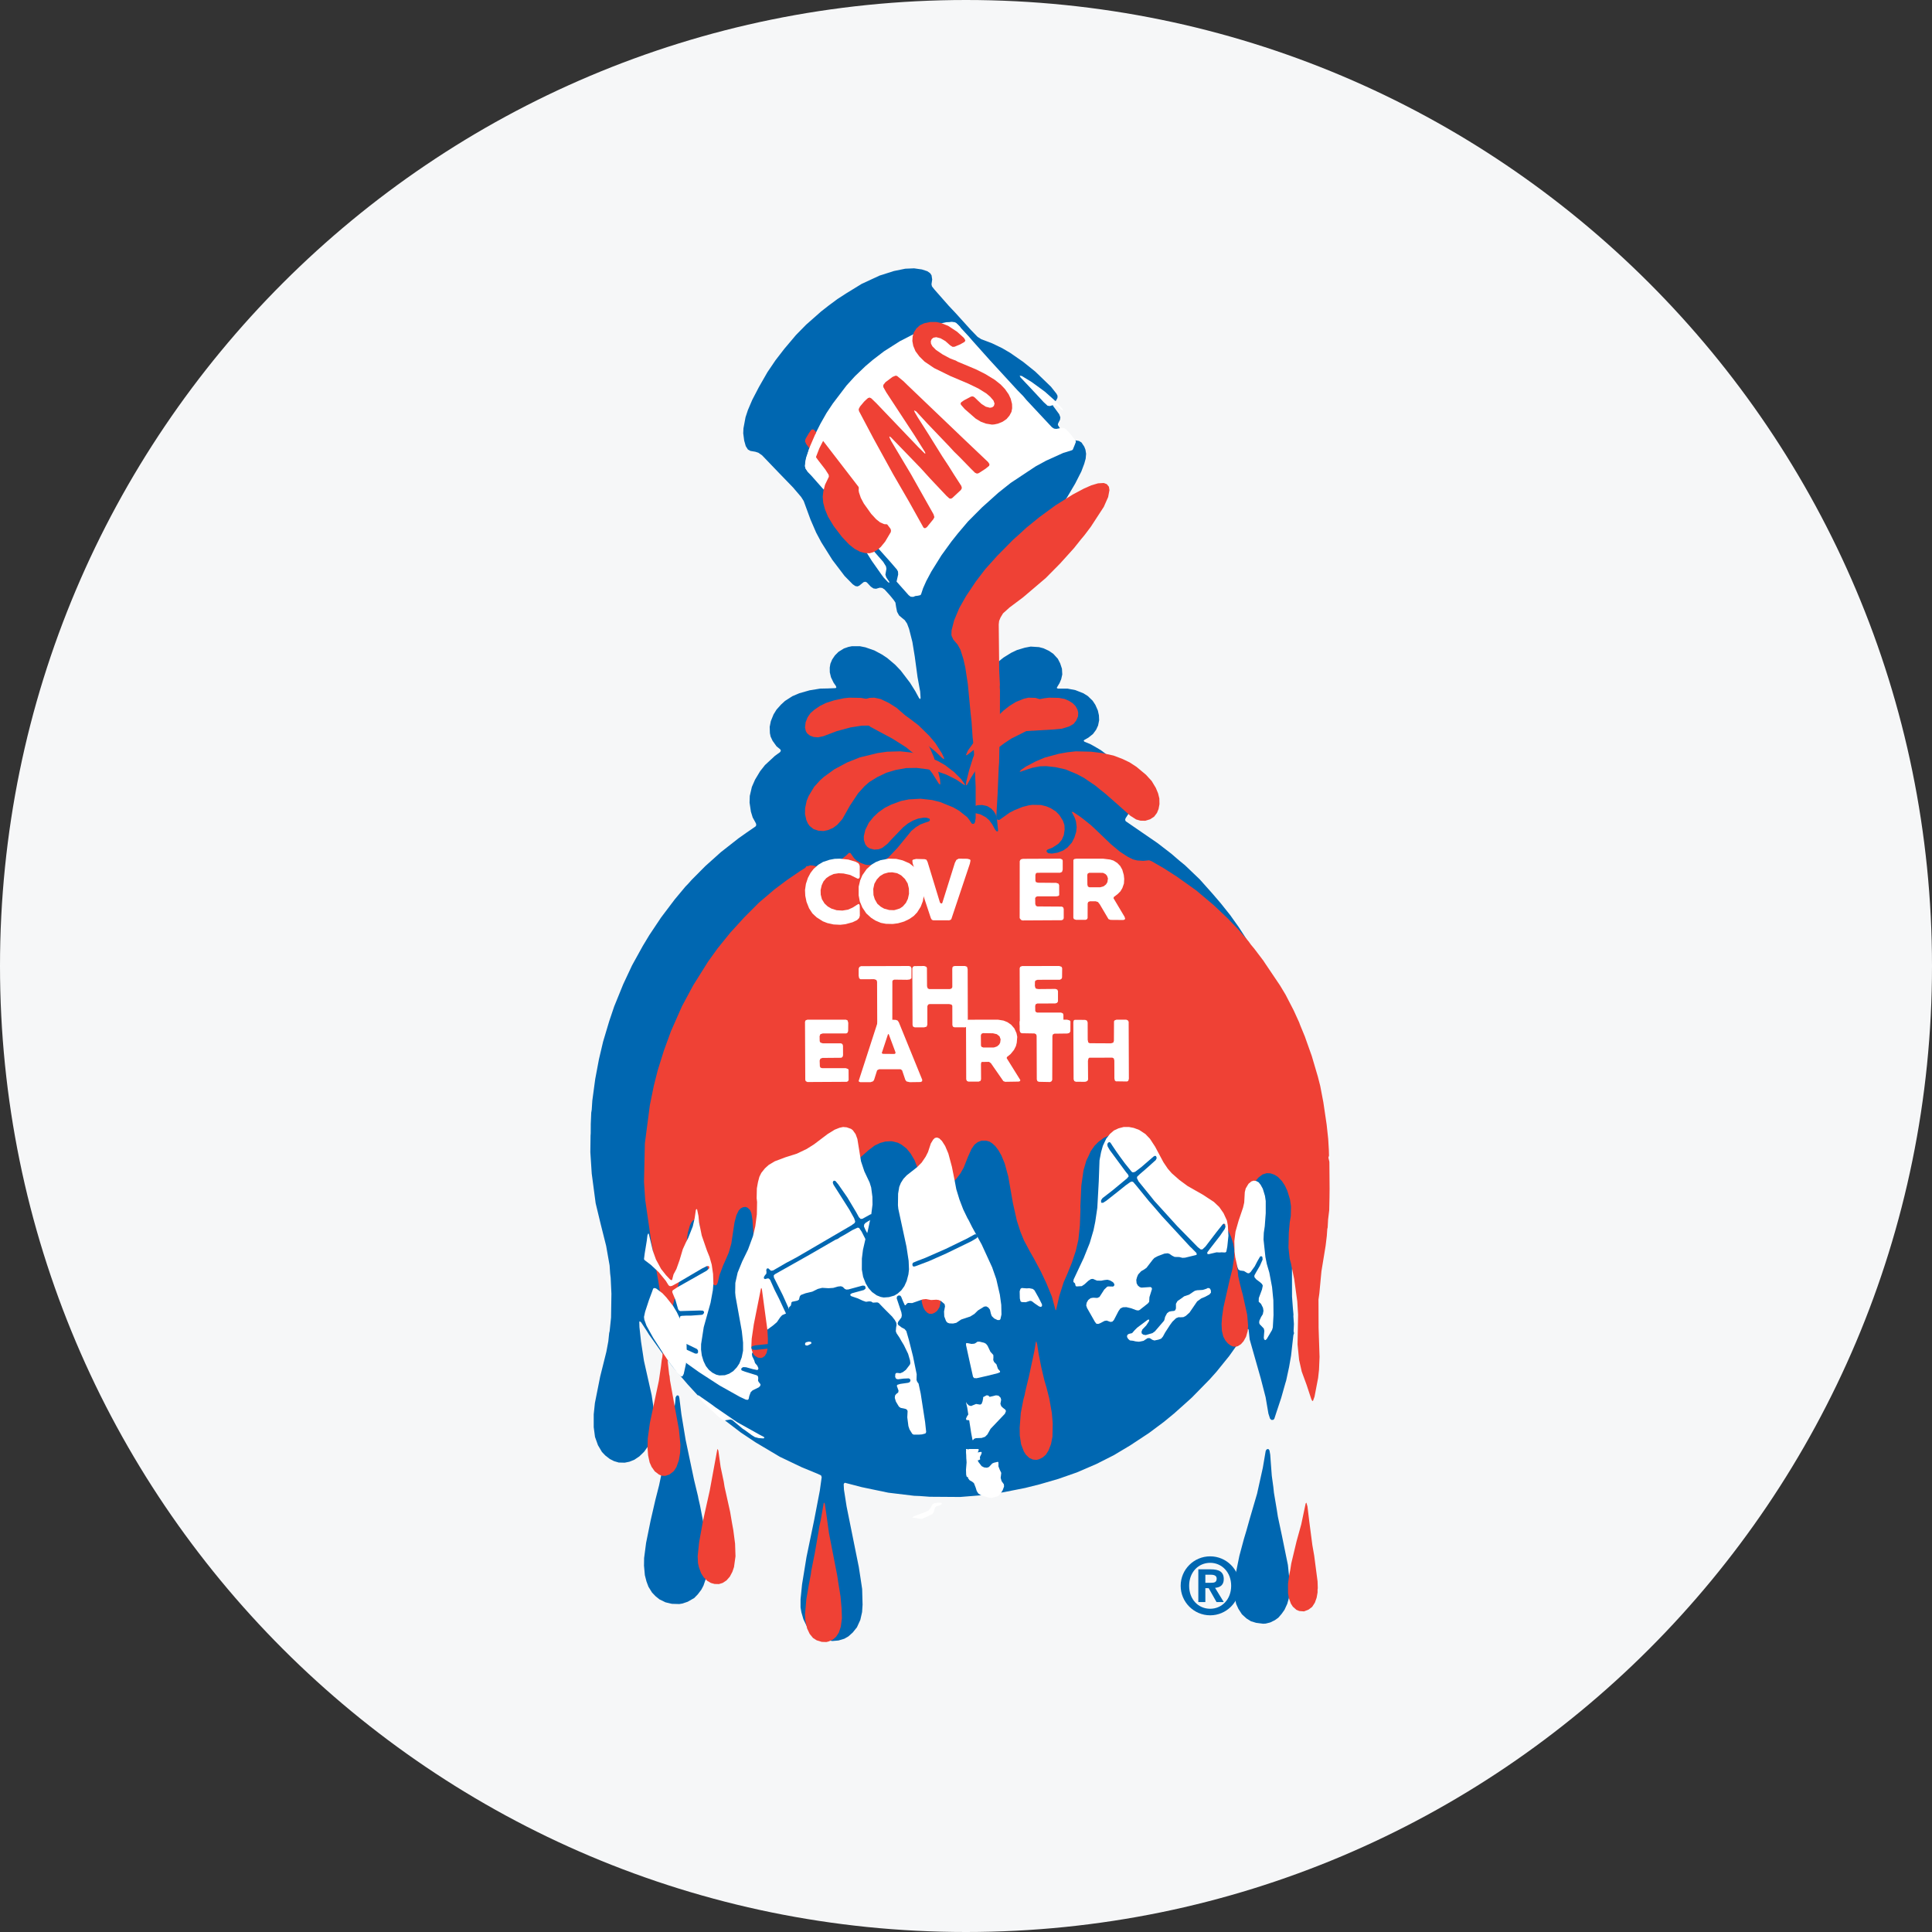 <svg width="36" height="36" viewBox="0 0 36 36" fill="none" xmlns="http://www.w3.org/2000/svg">
<rect x="0" y="0" width="36" height="36" fill="#333333" stroke="none"/>
<g clip-path="url(#clip0_1_98360)">
<path d="M36 18C36 8.059 27.941 0 18 0C8.059 0 0 8.059 0 18C0 27.941 8.059 36 18 36C27.941 36 36 27.941 36 18Z" fill="#F6F7F8"/>
<path d="M15.511 30.578L15.396 30.561L15.284 30.524L15.2 30.477L15.106 30.396L15.025 30.287L14.97 30.172L14.933 30.044L14.917 29.952V29.8L14.945 29.523L15.028 29.013L15.171 28.323L15.276 27.776L15.311 27.525L15.299 27.492L15.228 27.459L14.939 27.34L14.531 27.145L14.08 26.877L13.804 26.693L13.443 26.417L13.227 26.223L12.994 25.992L12.815 25.797L12.543 25.48L12.484 25.403L12.37 25.257L12.095 24.87L12.045 24.79L11.946 24.639L11.92 24.62L11.912 24.633L11.915 24.729L11.944 24.994L11.999 25.356L12.143 25.997L12.18 26.247L12.186 26.498L12.178 26.63L12.152 26.759L12.108 26.889L12.064 26.965L12.001 27.053L11.913 27.138L11.819 27.201L11.729 27.237L11.64 27.255L11.529 27.252L11.441 27.226L11.363 27.186L11.278 27.12L11.216 27.055L11.142 26.929L11.087 26.775L11.063 26.593V26.354L11.085 26.144L11.183 25.652L11.299 25.187L11.335 24.994L11.351 24.84L11.36 24.802L11.386 24.552L11.393 24.107L11.379 23.81L11.369 23.726L11.359 23.579L11.312 23.313L11.295 23.216L11.194 22.814L11.099 22.42L11.026 21.868L11 21.468L11.004 21.162L11.007 21.118L11.008 20.942L11.017 20.732L11.026 20.677L11.037 20.508L11.091 20.107L11.161 19.735L11.238 19.409L11.352 19.028L11.444 18.755L11.613 18.339L11.778 17.987L11.977 17.627L12.098 17.426L12.319 17.095L12.572 16.76L12.774 16.518L12.821 16.47L12.887 16.396L13.142 16.139L13.2 16.087L13.433 15.878L13.762 15.62L13.909 15.516L14.079 15.399L14.092 15.375L14.086 15.343L14.025 15.232L13.992 15.124L13.967 14.956L13.971 14.831L14.01 14.663L14.069 14.528L14.164 14.37L14.255 14.255L14.44 14.084L14.534 14.016L14.55 13.991L14.542 13.966L14.469 13.906L14.396 13.804L14.359 13.725L14.346 13.662L14.342 13.544L14.363 13.438L14.414 13.312L14.469 13.223L14.554 13.128L14.627 13.061L14.764 12.973L14.893 12.918L15.086 12.863L15.283 12.831L15.427 12.828L15.572 12.822L15.584 12.808L15.575 12.782L15.532 12.72L15.484 12.62L15.462 12.528L15.461 12.439L15.473 12.368L15.506 12.289L15.558 12.212L15.624 12.146L15.726 12.083L15.81 12.054L15.875 12.041H16.022L16.126 12.062L16.293 12.12L16.436 12.197L16.531 12.26L16.679 12.385L16.784 12.495L16.957 12.722L17.057 12.882L17.124 13.006L17.145 13.028L17.154 13.005L17.146 12.885L17.097 12.617L17.045 12.232L17.001 11.962L16.939 11.718L16.902 11.62L16.859 11.556L16.812 11.518L16.753 11.468L16.716 11.401L16.698 11.312L16.685 11.228L16.652 11.179L16.586 11.098L16.483 10.984L16.438 10.955L16.393 10.951L16.324 10.971L16.276 10.965L16.227 10.932L16.152 10.852L16.123 10.84L16.091 10.848L16.01 10.914L15.978 10.927L15.939 10.921L15.889 10.887L15.738 10.733L15.51 10.433L15.304 10.105L15.208 9.925L15.102 9.68L14.976 9.336L14.928 9.26L14.777 9.083L14.506 8.803L14.2 8.484L14.131 8.436L14.076 8.418L13.982 8.402L13.936 8.376L13.896 8.313L13.867 8.21L13.849 8.074L13.853 7.982L13.892 7.774L13.936 7.641L14.017 7.451L14.142 7.211L14.3 6.935L14.451 6.712L14.613 6.502L14.83 6.245L14.858 6.216L15.021 6.05L15.3 5.804L15.443 5.692L15.605 5.572L15.764 5.469L16.057 5.289L16.39 5.135L16.657 5.05L16.868 5.007L17.033 5L17.179 5.021L17.28 5.054L17.332 5.091L17.358 5.13L17.37 5.208L17.357 5.298L17.366 5.337L17.411 5.394L17.675 5.694L17.803 5.83L18.087 6.144L18.216 6.277L18.285 6.321L18.484 6.396L18.675 6.488L18.825 6.576L19.068 6.745L19.292 6.925L19.584 7.207L19.686 7.336L19.706 7.375L19.704 7.415L19.682 7.457L19.621 7.531L19.624 7.566L19.661 7.615L19.737 7.719L19.758 7.776L19.752 7.821L19.716 7.89L19.712 7.919L19.745 7.972L19.867 8.1L19.936 8.159L20.008 8.2L20.103 8.216L20.152 8.245L20.204 8.323L20.226 8.38L20.238 8.456L20.23 8.546L20.204 8.64L20.149 8.786L20.035 9.01L19.884 9.266L19.73 9.49L19.527 9.759L19.337 9.979L19.145 10.189L18.88 10.443L18.819 10.492L18.76 10.545L18.444 10.796L18.168 10.992L18.137 11.034L18.125 11.085L18.11 12.151L18.107 12.375L18.082 12.991L18.087 13.005H18.105L18.145 12.937L18.194 12.843L18.252 12.749L18.319 12.646L18.429 12.506L18.562 12.363L18.597 12.334L18.7 12.252L18.84 12.165L18.949 12.113L19.095 12.069L19.206 12.048L19.36 12.058L19.444 12.08L19.547 12.128L19.627 12.183L19.711 12.275L19.755 12.361L19.788 12.461L19.794 12.567L19.774 12.655L19.744 12.727L19.694 12.81V12.823L19.713 12.831H19.89L20.037 12.859L20.187 12.918L20.27 12.97L20.359 13.056L20.41 13.133L20.457 13.239L20.477 13.33L20.481 13.421L20.461 13.519L20.425 13.597L20.367 13.676L20.282 13.744L20.201 13.79L20.193 13.805L20.208 13.821L20.311 13.863L20.383 13.902L20.511 13.977L20.741 14.15L20.921 14.337L21.005 14.462L21.064 14.59L21.097 14.71L21.11 14.802L21.106 14.921L21.083 15.038L21.035 15.153L20.973 15.248L20.965 15.278L20.977 15.303L21.568 15.709L21.825 15.907L21.977 16.038L22.079 16.121L22.355 16.385L22.587 16.645L22.745 16.829L22.921 17.049L23.082 17.275L23.296 17.606L23.59 18.123L23.796 18.579L23.9 18.857L23.925 18.928L23.974 19.068L23.985 19.117L24.075 19.415L24.091 19.482L24.156 19.768L24.231 20.248L24.271 20.616L24.298 21.045L24.294 21.508L24.262 22.137L24.223 22.492L24.2 22.645L24.162 22.868L24.142 23.009L24.094 23.305L24.075 23.552L24.076 23.628L24.074 23.67L24.075 24.16L24.092 24.387L24.102 24.494L24.1 24.526L24.11 24.671L24.104 24.802L24.112 24.843L24.1 24.88L24.057 25.261L24.02 25.474L23.966 25.724L23.949 25.78L23.873 26.049L23.786 26.311L23.745 26.437L23.724 26.458H23.689L23.665 26.433L23.635 26.34L23.583 26.036L23.491 25.68L23.286 24.958L23.267 24.779L23.258 24.764H23.248L23.224 24.792L23.138 24.939L22.904 25.268L22.667 25.561L22.543 25.7L22.211 26.039L22.113 26.128L21.878 26.338L21.687 26.495L21.411 26.701L21.061 26.932L20.753 27.116L20.433 27.278L20.067 27.436L19.721 27.557L19.377 27.657L19.102 27.726L18.692 27.807L18.25 27.865L17.89 27.894L17.324 27.89L17.136 27.876L17.033 27.872L16.552 27.814L16.058 27.711L15.743 27.629L15.727 27.642L15.721 27.659L15.726 27.757L15.738 27.833L15.775 28.07L16.003 29.201L16.036 29.415L16.065 29.609L16.073 29.901L16.064 30.038L16.031 30.184L15.968 30.322L15.891 30.418L15.81 30.491L15.734 30.535L15.625 30.568L15.511 30.578Z" fill="#0067B1"/>
<path d="M15.397 30.597L15.312 30.594L15.218 30.565L15.149 30.521L15.087 30.445L15.039 30.343L15.007 30.2L15 30.086L15.025 29.799L15.069 29.542L15.11 29.328L15.116 29.273L15.181 28.948L15.254 28.527L15.264 28.457L15.292 28.331L15.348 28.012L15.358 28L15.369 28.02L15.399 28.223L15.447 28.57L15.601 29.36L15.62 29.488L15.662 29.748L15.682 29.972L15.688 30.152L15.667 30.312L15.63 30.423L15.579 30.499L15.521 30.55L15.438 30.587L15.397 30.597Z" fill="#EF4135"/>
<path d="M23.537 30.256L23.406 30.239L23.31 30.21L23.227 30.158L23.142 30.081L23.076 29.979L23.035 29.889L23.01 29.783L23 29.631L23.004 29.587L23 29.554L23.022 29.344L23.094 28.99L23.179 28.674L23.225 28.521L23.289 28.293L23.424 27.832L23.531 27.349L23.584 27.038L23.598 27.011L23.62 27L23.641 27.005L23.655 27.028L23.669 27.105L23.68 27.26L23.698 27.499L23.727 27.71L23.738 27.815L23.792 28.136L23.811 28.259L23.888 28.621L23.998 29.16L24.025 29.419L24.029 29.616L24.017 29.776L23.986 29.885L23.935 29.996L23.88 30.074L23.818 30.145L23.753 30.191L23.669 30.232L23.585 30.253L23.537 30.256Z" fill="#0067B1"/>
<path d="M12.658 29.889L12.519 29.885L12.401 29.857L12.288 29.802L12.215 29.743L12.149 29.674L12.083 29.567L12.046 29.468L12.016 29.351L12 29.175L12.002 29.032L12.039 28.749L12.124 28.33L12.212 27.948L12.281 27.677L12.326 27.462L12.358 27.325L12.392 27.153L12.505 26.619L12.581 26.138L12.589 26.038L12.609 26.005L12.627 26L12.648 26.009L12.659 26.048L12.697 26.354L12.775 26.825L12.933 27.576L13.006 27.879L13.013 27.918L13.045 28.059L13.098 28.333L13.133 28.503L13.18 28.844L13.191 29.069L13.184 29.256L13.156 29.407L13.108 29.546L13.068 29.622L13.001 29.71L12.958 29.754L12.937 29.776L12.815 29.846L12.718 29.879L12.658 29.889Z" fill="#0067B1"/>
<path d="M24.298 30.026L24.21 30.019L24.157 29.997L24.091 29.939L24.054 29.882L24.017 29.78L24.001 29.69L24 29.511L24.022 29.352L24.041 29.26L24.061 29.132L24.16 28.718L24.247 28.404L24.329 28.015L24.343 28L24.363 28.072L24.396 28.347L24.454 28.792L24.488 28.986L24.551 29.467L24.555 29.592L24.551 29.621V29.673L24.534 29.77L24.501 29.863L24.45 29.942L24.381 29.994L24.298 30.026Z" fill="#EF4135"/>
<path d="M13.396 29.517L13.315 29.515L13.246 29.496L13.178 29.456L13.112 29.391L13.064 29.314L13.023 29.202L13.006 29.127L13 28.997L13.027 28.738L13.101 28.33L13.225 27.774L13.365 27.012L13.373 27L13.386 27.033L13.428 27.335L13.486 27.609L13.501 27.705L13.605 28.172L13.641 28.385L13.664 28.51L13.697 28.763L13.705 28.999L13.677 29.2L13.647 29.288L13.599 29.379L13.537 29.449L13.465 29.496L13.396 29.517Z" fill="#EF4135"/>
<path d="M18.477 27.912L18.409 27.902L18.272 27.858L18.229 27.828L18.2 27.783L18.18 27.718L18.148 27.637L18.115 27.609L18.067 27.582L18.038 27.544L18.024 27.375L18.017 27.213L18 27.05L18.009 27.025L18.065 27.007L18.131 27H18.223L18.24 27.01L18.213 27.083L18.217 27.205L18.229 27.238L18.291 27.319L18.337 27.343L18.389 27.349L18.427 27.336L18.489 27.27L18.52 27.256L18.591 27.239L18.603 27.245L18.605 27.287L18.604 27.323L18.63 27.389L18.657 27.445L18.651 27.498L18.646 27.537L18.663 27.598L18.706 27.658L18.709 27.699L18.684 27.767L18.643 27.832L18.615 27.865L18.581 27.884L18.51 27.903L18.477 27.912Z" fill="white"/>
<path d="M17.183 28.302L17.13 28.299L17.073 28.287L17.014 28.281L17 28.27L17.039 28.249L17.234 28.178L17.302 28.145L17.338 28.102L17.376 28.032L17.41 28.01L17.484 28L17.542 28.003L17.549 28.014L17.544 28.031L17.521 28.045L17.441 28.072L17.421 28.097L17.397 28.178L17.369 28.215L17.183 28.302Z" fill="white"/>
<path d="M18.052 27.522L18.014 27.52L18.003 27.478L18 27.386L18.011 27.25L18.006 27.175L18.01 27.131L18.027 27.05L18.039 27.01L18.059 27H18.154L18.178 27.013L18.191 27.059L18.217 27.272L18.221 27.449L18.207 27.477L18.184 27.49L18.052 27.522Z" fill="white"/>
<path d="M19.315 27.203L19.248 27.197L19.181 27.168L19.115 27.105L19.078 27.046L19.027 26.913L19.002 26.748L19 26.602L19.021 26.328L19.071 26.071L19.094 25.99L19.1 25.952L19.12 25.865L19.17 25.658L19.188 25.577L19.274 25.174L19.302 25.002L19.312 25L19.326 25.049L19.354 25.229L19.402 25.473L19.46 25.719L19.5 25.855L19.551 26.056L19.6 26.33L19.616 26.523L19.611 26.772L19.584 26.909L19.537 27.029L19.489 27.105L19.43 27.157L19.363 27.19L19.315 27.203Z" fill="#EF4135"/>
<path d="M12.397 27.501L12.332 27.498L12.278 27.476L12.201 27.417L12.142 27.334L12.105 27.25L12.077 27.122L12.066 26.982L12.07 26.802L12.109 26.518L12.216 26.014L12.276 25.733L12.286 25.667L12.316 25.464L12.33 25.345L12.342 25.284L12.364 25.026V24.589L12.335 24.298L12.266 23.871L12.174 23.35L12.13 23.103L12.022 22.353L12 22.022L12.016 21.307L12.109 20.593L12.183 20.231L12.256 19.942L12.37 19.578L12.502 19.215L12.708 18.749L12.918 18.358L13.194 17.918L13.374 17.668L13.609 17.378L13.867 17.095L14.142 16.819L14.436 16.569L14.667 16.396L14.909 16.231L15.005 16.171L15.027 16.141L15.058 16.138L15.096 16.124L15.145 16.128L15.25 16.151L15.368 16.147L15.463 16.127L15.569 16.082L15.674 16.016L15.774 15.935L15.819 15.892L15.847 15.895L15.869 15.927L15.914 15.991L15.961 16.035L16.037 16.079L16.126 16.112L16.166 16.118L16.298 16.114L16.39 16.086L16.468 16.042L16.56 15.972L16.726 15.796L16.981 15.484L17.064 15.415L17.148 15.363L17.235 15.33L17.31 15.306L17.328 15.283L17.321 15.256L17.268 15.238L17.217 15.235L17.109 15.253L17.012 15.29L16.917 15.345L16.826 15.418L16.604 15.649L16.538 15.722L16.44 15.799L16.374 15.825L16.291 15.831L16.207 15.81L16.161 15.781L16.124 15.734L16.097 15.652L16.096 15.581L16.124 15.463L16.19 15.329L16.279 15.22L16.37 15.135L16.484 15.054L16.608 14.992L16.79 14.925L16.932 14.896L17.151 14.883L17.367 14.907L17.515 14.944L17.76 15.043L17.87 15.106L18.023 15.227L18.064 15.281L18.105 15.343L18.125 15.353L18.152 15.347L18.167 15.321L18.18 15.246V14.666L18.159 14.184L18.137 13.853L18.123 13.734L18.103 13.441L18.086 13.289L18.034 12.746L17.987 12.438L17.95 12.276L17.895 12.104L17.844 12.012L17.764 11.918L17.734 11.854L17.728 11.831L17.731 11.745L17.779 11.559L17.874 11.332L17.999 11.111L18.179 10.841L18.359 10.605L18.58 10.359L18.874 10.061L18.985 9.962L19.125 9.833L19.369 9.635L19.665 9.418L19.987 9.216L20.195 9.105L20.335 9.043L20.461 9.006L20.567 9L20.623 9.021L20.663 9.07L20.673 9.132L20.649 9.261L20.568 9.444L20.325 9.817L20.208 9.972L20.146 10.046L20.012 10.214L19.753 10.501L19.487 10.77L19.064 11.13L18.812 11.319L18.69 11.429L18.643 11.507L18.617 11.571L18.61 11.636L18.619 12.499L18.632 12.759L18.629 12.798L18.633 12.864L18.632 13.451L18.617 14.209L18.61 14.294L18.589 14.794L18.564 15.227L18.576 15.264L18.592 15.277H18.624L18.814 15.142L18.906 15.095L19.052 15.036L19.171 15.006L19.236 14.997L19.397 15L19.497 15.025L19.576 15.058L19.674 15.12L19.74 15.187L19.806 15.292L19.834 15.374L19.838 15.46L19.822 15.564L19.785 15.649L19.722 15.722L19.609 15.796L19.521 15.83L19.498 15.854L19.51 15.88L19.537 15.899L19.604 15.905L19.71 15.887L19.812 15.847L19.891 15.792L19.972 15.701L20.02 15.607L20.053 15.5L20.062 15.413L20.049 15.306L20.027 15.24L19.983 15.153L19.968 15.128L19.998 15.131L20.119 15.212L20.182 15.259L20.321 15.37L20.392 15.435L20.597 15.631L20.7 15.73L20.867 15.869L21.007 15.961L21.11 16.013L21.188 16.033L21.302 16.041L21.412 16.03L21.458 16.047L21.682 16.176L21.928 16.334L22.289 16.591L22.612 16.863L22.674 16.921L22.884 17.12L22.921 17.16L23.061 17.304L23.27 17.547L23.308 17.601L23.369 17.674L23.542 17.902L23.576 17.954L23.851 18.362L23.954 18.533L24.105 18.825L24.209 19.053L24.224 19.095L24.314 19.314L24.443 19.677L24.557 20.064L24.601 20.237L24.659 20.541L24.72 20.954L24.749 21.222L24.752 21.272L24.761 21.425L24.764 21.534L24.753 21.57L24.771 21.65L24.775 22.149L24.773 22.324L24.768 22.551L24.747 22.725L24.739 22.872L24.732 22.901L24.723 23.03L24.701 23.213L24.623 23.689L24.584 24.102L24.568 24.215L24.57 24.743L24.588 25.283L24.578 25.523L24.561 25.677L24.494 26.026L24.465 26.105L24.451 26.103L24.433 26.067L24.347 25.806L24.256 25.558L24.207 25.341L24.178 25.051L24.188 24.497L24.173 24.25L24.116 23.836L24.055 23.542L24.032 23.457L24.009 23.251L24.015 22.968L24.032 22.779L24.052 22.659L24.056 22.479L24.038 22.353L23.987 22.188L23.943 22.093L23.888 22.009L23.811 21.929L23.747 21.889L23.673 21.863L23.6 21.861L23.524 21.885L23.451 21.941L23.385 22.017L23.341 22.097L23.279 22.274L23.249 22.421L23.211 22.7L23.156 22.889L23.113 23.017L23.058 23.297L23.046 23.462L23.049 23.592L23.063 23.684L23.073 23.784L23.108 23.936L23.136 24.048L23.156 24.119L23.24 24.501L23.257 24.707L23.25 24.798L23.219 24.907L23.172 24.992L23.124 25.046L23.067 25.083L23.034 25.093L22.977 25.09L22.932 25.072L22.882 25.035L22.834 24.979L22.794 24.905L22.768 24.798L22.762 24.67L22.771 24.542L22.797 24.361L22.911 23.856L22.965 23.643L22.993 23.453L23 23.293L22.98 23.176L22.939 23.046L22.877 22.913L22.77 22.746L22.631 22.573L22.483 22.441L22.292 22.301L22.036 22.145L21.887 22.017L21.804 21.925L21.727 21.812L21.612 21.628L21.458 21.407L21.325 21.275L21.209 21.198L21.118 21.161L21.01 21.132L20.927 21.122L20.802 21.128L20.658 21.161L20.569 21.202L20.47 21.275L20.396 21.349L20.322 21.454L20.284 21.54L20.242 21.626L20.19 21.806L20.149 22.093L20.131 22.48L20.133 22.53L20.122 22.835L20.094 23.102L20.046 23.308L19.972 23.53L19.891 23.73L19.819 23.895L19.738 24.151L19.694 24.343L19.678 24.413L19.668 24.411L19.601 24.162L19.498 23.912L19.395 23.693L19.266 23.452L19.19 23.319L19.08 23.113L19.014 22.951L18.948 22.747L18.874 22.418L18.788 21.925L18.722 21.682L18.66 21.531L18.604 21.433L18.546 21.356L18.529 21.341L18.488 21.304L18.436 21.271L18.372 21.254H18.291L18.218 21.282L18.157 21.33L18.102 21.41L18.036 21.557L17.957 21.757L17.895 21.866L17.811 21.976L17.565 22.212L17.491 22.314L17.444 22.409L17.408 22.534L17.393 22.626L17.383 22.923L17.405 23.265L17.522 23.942L17.532 24.181L17.526 24.273L17.505 24.36L17.462 24.426L17.415 24.462L17.364 24.482L17.313 24.48L17.275 24.458L17.234 24.415L17.205 24.361L17.183 24.291L17.169 24.207L17.179 24.004L17.216 23.812L17.302 23.423L17.342 23.195L17.353 23.015L17.332 22.829L17.288 22.646L17.216 22.434L17.172 22.271L17.14 22.052L17.12 21.88L17.093 21.752L17.042 21.619L16.968 21.494L16.891 21.4L16.8 21.33L16.731 21.293L16.644 21.271L16.607 21.265L16.497 21.271L16.401 21.297L16.299 21.345L16.183 21.433L16.001 21.594L15.863 21.686L15.749 21.741L15.568 21.799L15.272 21.867L15.141 21.919L15.042 21.987L14.922 22.11L14.841 22.227L14.786 22.329L14.745 22.452L14.713 22.6L14.706 22.817L14.71 22.982L14.708 23.275L14.678 23.525L14.645 23.643L14.444 24.101L14.376 24.327L14.365 24.337L14.353 24.276L14.332 24.154L14.24 23.877L14.183 23.743L14.117 23.55L14.072 23.348L14.048 23.155L14.022 22.736L14.001 22.607L13.976 22.547L13.929 22.503L13.89 22.489L13.842 22.496L13.8 22.518L13.764 22.557L13.723 22.641L13.686 22.78L13.627 23.173L13.579 23.341L13.509 23.503L13.477 23.573L13.407 23.759L13.378 23.883L13.365 23.922L13.347 23.947L13.313 23.95L13.286 23.926L13.264 23.863L13.223 23.712L13.106 23.412L13.077 23.302L13.044 23.052L13.04 22.825L13.023 22.774L12.998 22.742L12.958 22.726L12.915 22.738L12.881 22.781L12.855 22.835L12.815 22.975L12.79 23.188L12.777 23.324L12.761 23.449L12.641 23.936L12.539 24.318L12.473 24.655L12.438 24.909L12.43 25.137L12.441 25.365L12.469 25.611L12.476 25.639L12.484 25.719L12.576 26.23L12.651 26.637L12.679 26.921L12.673 27.074L12.65 27.209L12.604 27.338L12.557 27.41L12.536 27.428L12.473 27.476L12.397 27.501Z" fill="#EF4135"/>
<path d="M18.035 27.014L18 27.012V27.002L18.032 27L18.041 27.006L18.035 27.014Z" fill="white"/>
<path d="M17.125 26.732H17.023L16.999 26.718L16.948 26.636L16.927 26.574L16.906 26.41L16.912 26.294L16.899 26.267L16.875 26.253L16.781 26.233L16.749 26.209L16.694 26.117L16.673 26.048L16.678 26.004L16.698 25.977L16.737 25.946L16.743 25.912L16.711 25.824L16.72 25.804L16.776 25.787L16.924 25.766L16.954 25.752L16.966 25.722L16.957 25.697L16.934 25.684L16.838 25.688L16.732 25.701L16.698 25.692L16.68 25.658L16.683 25.605L16.694 25.587L16.714 25.582L16.776 25.588L16.825 25.567L16.88 25.525L16.954 25.428L16.963 25.401L16.957 25.348L16.921 25.226L16.843 25.065L16.797 24.989L16.76 24.924L16.705 24.842L16.692 24.805L16.698 24.732L16.706 24.691L16.701 24.647L16.674 24.598L16.623 24.532L16.505 24.414L16.451 24.359L16.373 24.278L16.346 24.268L16.266 24.273L16.232 24.252L16.195 24.249L16.136 24.257L16.075 24.236L15.985 24.194L15.862 24.152L15.845 24.137V24.116L15.875 24.098L16.095 24.038L16.127 24.014V23.979L16.11 23.958L16.072 23.955L15.808 24.027L15.769 24.029L15.74 24.016L15.704 23.98L15.669 23.967L15.613 23.973L15.527 23.998L15.438 24.004L15.32 23.997L15.24 24.017L15.136 24.068L15.01 24.098L14.922 24.131L14.903 24.156L14.887 24.218L14.857 24.236L14.762 24.256L14.749 24.266L14.737 24.326L14.701 24.362L14.699 24.404L14.7 24.433L14.678 24.461L14.575 24.506L14.54 24.543L14.476 24.637L14.407 24.696L14.245 24.815L14.186 24.88L14.142 24.956L14.094 25.064L14.071 25.126L14.02 25.205L14.011 25.228L14.017 25.272L14.053 25.346L14.069 25.398L14.112 25.449L14.132 25.496L14.126 25.52L14.108 25.528L14.029 25.512L13.903 25.477L13.85 25.474L13.823 25.488L13.81 25.51L13.819 25.535L13.885 25.56L14.102 25.627L14.123 25.645L14.129 25.677L14.125 25.724L14.135 25.748L14.171 25.794L14.167 25.822L14.139 25.851L14.024 25.907L13.988 25.942L13.962 26.012L13.95 26.069L13.93 26.085L13.895 26.079L13.784 26.027L13.411 25.818L13.024 25.567L12.808 25.413L12.637 25.271L12.62 25.236L12.624 25.186L12.65 25.116L12.669 25.103L12.705 25.109L12.954 25.222H12.992L13.008 25.199L13.005 25.159L12.984 25.135L12.707 25.001L12.678 24.97L12.673 24.956L12.68 24.728L12.667 24.559L12.675 24.528L12.702 24.519L12.78 24.515H12.868L13.077 24.5L13.101 24.49L13.119 24.463L13.117 24.439L13.096 24.422L13.044 24.419L12.677 24.43L12.652 24.42L12.635 24.393L12.586 24.222L12.531 24.09L12.526 24.066L12.536 24.043L12.619 23.988L13.167 23.678L13.214 23.635L13.218 23.61L13.205 23.591H13.173L13.084 23.635L12.642 23.895L12.521 23.961L12.485 23.967L12.458 23.95L12.406 23.866L12.277 23.708L12.128 23.569L12.01 23.479L12 23.46L12.014 23.351L12.052 23.117L12.065 23.014L12.08 22.983L12.09 22.993L12.164 23.305L12.223 23.469L12.319 23.646L12.411 23.762L12.484 23.839L12.504 23.853L12.523 23.851L12.55 23.747L12.604 23.646L12.663 23.48L12.723 23.277L12.782 23.148L12.825 23.065L12.909 22.852L12.944 22.7L12.966 22.547L12.977 22.527L12.99 22.538L13.015 22.658L13.026 22.776L13.076 23.022L13.172 23.3L13.222 23.424L13.262 23.565L13.287 23.739L13.293 23.922L13.283 24.041L13.24 24.276L13.113 24.73L13.064 25.046L13.063 25.147L13.077 25.257L13.109 25.362L13.153 25.454L13.207 25.523L13.274 25.578L13.346 25.615L13.405 25.629L13.507 25.625L13.587 25.597L13.663 25.549L13.729 25.479L13.777 25.407L13.821 25.292L13.846 25.169V25.018L13.823 24.806L13.706 24.158L13.699 24.085L13.702 23.904L13.745 23.713L13.83 23.505L13.939 23.282L14.031 23.032L14.074 22.849L14.103 22.628L14.107 22.397L14.099 22.327L14.103 22.143L14.124 22.026L14.15 21.928L14.186 21.855L14.253 21.771L14.322 21.708L14.439 21.638L14.633 21.565L14.848 21.497L15.032 21.409L15.171 21.321L15.422 21.131L15.553 21.05L15.644 21.014L15.71 21L15.777 21.006L15.859 21.035L15.891 21.06L15.943 21.133L15.976 21.223L16.043 21.637L16.106 21.827L16.204 22.034L16.233 22.127L16.256 22.302L16.258 22.445L16.233 22.642L16.167 22.948L16.131 23.067L16.08 23.289L16.06 23.45L16.059 23.658L16.083 23.792L16.131 23.914L16.183 24.001L16.249 24.075L16.336 24.137L16.411 24.167L16.467 24.177L16.565 24.17L16.665 24.141L16.726 24.104L16.796 24.042L16.851 23.966L16.895 23.868L16.927 23.746L16.938 23.654L16.931 23.493L16.891 23.23L16.739 22.526L16.732 22.459L16.735 22.242L16.756 22.116L16.786 22.042L16.834 21.966L16.896 21.9L17.086 21.751L17.174 21.663L17.248 21.554L17.292 21.467L17.345 21.306L17.389 21.234L17.421 21.204L17.46 21.196L17.502 21.212L17.553 21.262L17.612 21.355L17.671 21.494L17.737 21.739L17.788 21.994L17.819 22.159L17.878 22.352L17.948 22.535L18.025 22.694L18.053 22.743L18.113 22.863L18.292 23.189L18.487 23.614L18.564 23.834L18.631 24.125L18.657 24.315L18.661 24.494L18.641 24.582L18.624 24.597H18.587L18.525 24.567L18.481 24.524L18.465 24.483L18.446 24.403L18.415 24.363L18.376 24.342L18.336 24.348L18.223 24.418L18.157 24.483L18.08 24.531L17.911 24.587L17.819 24.649L17.758 24.662L17.689 24.659L17.653 24.645L17.628 24.616L17.595 24.529L17.591 24.438L17.609 24.342L17.601 24.3L17.532 24.241L17.487 24.223L17.445 24.218L17.349 24.224L17.254 24.206L17.194 24.212L16.996 24.281L16.919 24.278L16.892 24.297L16.876 24.321H16.86L16.826 24.247L16.792 24.163L16.775 24.142L16.743 24.139L16.716 24.156L16.708 24.19L16.796 24.454L16.804 24.508L16.796 24.55L16.737 24.628L16.726 24.663L16.738 24.689L16.803 24.737L16.855 24.764L16.888 24.803L16.935 24.965L17.013 25.275L17.081 25.607L17.078 25.713L17.091 25.748L17.116 25.781L17.156 25.968L17.238 26.498L17.258 26.684L17.244 26.711L17.18 26.728L17.125 26.732Z" fill="white"/>
<path d="M18.052 27.229L18.023 27.216L18.015 27.189L18 27.005L18.009 27L18.056 27.043L18.099 27.057L18.217 27.064L18.279 27.053L18.292 27.059L18.289 27.087L18.259 27.149L18.263 27.195L18.234 27.209L18.099 27.226L18.052 27.229Z" fill="white"/>
<path d="M18.048 26.464L18.006 26.458L18 26.435L18.017 26.396L18.13 26.221L18.16 26.172L18.233 26.091L18.299 26.044L18.382 26L18.41 26.002L18.435 26.021L18.445 26.045L18.439 26.093L18.41 26.146L18.334 26.253L18.267 26.367L18.197 26.436L18.073 26.461L18.048 26.464Z" fill="white"/>
<path d="M18.132 26.834H18.122L18.097 26.705L18.023 26.229L18 26.132L18.199 26.083L18.309 26.06L18.559 26L18.605 26.006L18.645 26.045L18.655 26.084L18.641 26.158L18.657 26.203L18.692 26.236L18.733 26.267L18.745 26.293L18.725 26.343L18.458 26.624L18.398 26.73L18.354 26.773L18.291 26.794L18.184 26.798L18.149 26.811L18.132 26.834Z" fill="white"/>
<path d="M14.227 26.803L14.138 26.797L14.066 26.778L14.008 26.742L13.887 26.654L13.836 26.62L13.648 26.463L13.613 26.45L13.499 26.468L13.453 26.451L13.365 26.378L13.126 26.153L13.02 26.037L13 26.002L13.016 26L13.243 26.158L13.331 26.223L13.733 26.499L13.913 26.599L14.147 26.73L14.235 26.776L14.244 26.789L14.227 26.803Z" fill="white"/>
<path d="M18.094 26.199L18.055 26.189L18.012 26.149L18 26.114L18.005 26.082L18.037 26.047L18.086 26.025L18.2 26.003L18.267 26L18.305 26.014L18.321 26.044L18.309 26.11L18.29 26.16L18.264 26.173L18.188 26.161L18.094 26.199Z" fill="#0067B1"/>
<path d="M18.199 25.681L18.152 25.679L18.131 25.654L18.061 25.341L18 25.06L18.003 25.026L18.038 25.029L18.103 25.042L18.157 25.037L18.181 25.024L18.215 25H18.253L18.339 25.021L18.373 25.04L18.402 25.076L18.455 25.188L18.509 25.248L18.511 25.288L18.508 25.343L18.525 25.381L18.567 25.422L18.595 25.506L18.634 25.55V25.569L18.593 25.587L18.39 25.638L18.199 25.681Z" fill="white"/>
<path d="M14.18 25.304L14.125 25.298L14.072 25.268L14.039 25.233L14.01 25.164L14 25.094L14.007 24.944L14.046 24.677L14.179 24.01L14.186 24L14.196 24.018L14.3 24.787L14.309 24.951L14.305 25.12L14.284 25.212L14.251 25.266L14.213 25.294L14.18 25.304Z" fill="#EF4135"/>
<path d="M12.706 25.649L12.675 25.64L12.62 25.582L12.469 25.384L12.333 25.179L12.277 25.092L12.171 24.928L12.046 24.701L12.006 24.59L12 24.539L12.021 24.442L12.094 24.22L12.148 24.076L12.171 24.011L12.195 24L12.226 24.009L12.343 24.097L12.417 24.176L12.542 24.334L12.611 24.449L12.681 24.594L12.737 24.747L12.766 24.869L12.793 25.049L12.798 25.249L12.782 25.412L12.74 25.602L12.718 25.643L12.706 25.649Z" fill="white"/>
<path d="M21.218 25.001L21.161 24.995L21.111 24.983L21.054 24.977L21.022 24.949L21.003 24.917L21 24.891L21.017 24.864L21.043 24.853L21.095 24.841L21.142 24.787L21.19 24.739L21.386 24.592L21.407 24.588L21.414 24.591L21.41 24.618L21.359 24.697L21.287 24.772L21.27 24.814L21.275 24.848L21.304 24.87L21.35 24.877L21.474 24.841L21.52 24.808L21.69 24.61L21.7 24.582L21.71 24.538L21.746 24.471L21.785 24.441L21.828 24.432L21.878 24.427L21.899 24.414L21.912 24.381V24.294L21.941 24.243L22.024 24.186L22.065 24.155L22.157 24.124L22.238 24.069L22.265 24.052L22.306 24.042L22.409 24.036L22.48 24.014L22.505 24L22.539 24.004L22.561 24.038L22.565 24.085L22.537 24.12L22.456 24.164L22.382 24.195L22.307 24.25L22.164 24.459L22.094 24.521L22.05 24.543L21.99 24.546L21.962 24.544L21.915 24.562L21.845 24.629L21.798 24.694L21.71 24.83L21.668 24.907L21.636 24.944L21.587 24.962L21.511 24.978L21.474 24.966L21.424 24.934H21.385L21.334 24.967L21.309 24.984L21.244 24.998L21.218 25.001Z" fill="white"/>
<path d="M23.581 24.971L23.558 24.962L23.549 24.929L23.553 24.869L23.559 24.798L23.549 24.755L23.502 24.705L23.473 24.676L23.463 24.651L23.466 24.611L23.499 24.539L23.531 24.488L23.543 24.425L23.534 24.369L23.498 24.297L23.454 24.255L23.456 24.188L23.516 24.026L23.53 23.956L23.516 23.926L23.484 23.896L23.406 23.837L23.374 23.797V23.765L23.403 23.712L23.476 23.586L23.527 23.471L23.523 23.422L23.502 23.406L23.48 23.414L23.429 23.502L23.38 23.597L23.303 23.703L23.272 23.726L23.245 23.723L23.177 23.683L23.107 23.674L23.076 23.656L23.058 23.611L23.017 23.425L23.004 23.32L23 23.125L23.022 22.949L23.08 22.745L23.163 22.5L23.184 22.408L23.195 22.213L23.212 22.145L23.264 22.058L23.317 22.014L23.36 22L23.407 22.006L23.454 22.032L23.49 22.077L23.531 22.152L23.571 22.284L23.585 22.379V22.607L23.567 22.849L23.549 22.971L23.544 23.096L23.579 23.422L23.605 23.552L23.652 23.713L23.703 23.983L23.727 24.229L23.73 24.503L23.717 24.735L23.703 24.782L23.604 24.95L23.581 24.971Z" fill="white"/>
<path d="M19.396 24.353L19.361 24.343L19.281 24.288L19.225 24.245L19.194 24.239L19.113 24.265L19.036 24.262L19.016 24.247L19.003 24.195L19 24.061L19.016 24.014L19.039 24L19.131 24.007L19.179 24.004L19.244 24.017L19.276 24.043L19.353 24.18L19.387 24.247L19.416 24.305V24.337L19.396 24.353Z" fill="white"/>
<path d="M20.467 24.669L20.431 24.667L20.403 24.632L20.256 24.373L20.24 24.325L20.249 24.273L20.278 24.223L20.321 24.19L20.368 24.181L20.447 24.185L20.487 24.167L20.576 24.029L20.63 23.977L20.647 23.971L20.739 23.973L20.759 23.961L20.766 23.93L20.74 23.892L20.684 23.859L20.636 23.846L20.579 23.852L20.518 23.864L20.44 23.862L20.365 23.83L20.328 23.834L20.278 23.867L20.212 23.928L20.158 23.965L20.059 23.971L20.043 23.962L20.031 23.914L20.006 23.892L20 23.879L20.006 23.84L20.194 23.44L20.306 23.161L20.376 22.924L20.409 22.763L20.447 22.506L20.474 22.011L20.488 21.621L20.517 21.469L20.55 21.352L20.613 21.218L20.683 21.128L20.756 21.065L20.842 21.025L20.938 21H21.037L21.126 21.017L21.226 21.054L21.343 21.131L21.428 21.22L21.523 21.365L21.679 21.657L21.76 21.777L21.833 21.861L21.976 21.987L22.131 22.101L22.411 22.26L22.619 22.396L22.719 22.491L22.799 22.606L22.862 22.743L22.879 22.835L22.89 23.026L22.869 23.229L22.851 23.321L22.837 23.336L22.816 23.338L22.761 23.335L22.724 23.338L22.669 23.335L22.522 23.37L22.498 23.365L22.495 23.338L22.539 23.278L22.733 23.028L22.821 22.9L22.835 22.86L22.829 22.811L22.807 22.799L22.782 22.815L22.668 22.958L22.461 23.229L22.405 23.281H22.373L22.319 23.238L21.936 22.847L21.506 22.373L21.457 22.311L21.216 22.014L21.185 21.952L21.19 21.925L21.237 21.88L21.376 21.76L21.536 21.616L21.554 21.579L21.542 21.543L21.518 21.537L21.495 21.55L21.266 21.748L21.15 21.836L21.11 21.846L21.087 21.834L20.962 21.679L20.862 21.543L20.801 21.457L20.725 21.344L20.705 21.312L20.685 21.286L20.663 21.282L20.642 21.3L20.633 21.324L20.639 21.361L20.678 21.429L20.981 21.84L21.02 21.887L21.032 21.919L21.001 21.957L20.729 22.182L20.543 22.326L20.517 22.364V22.404L20.527 22.413L20.557 22.411L20.616 22.373L20.848 22.19L20.976 22.087L21.06 22.027L21.092 22.016L21.116 22.025L21.174 22.093L21.411 22.384L21.476 22.457L21.653 22.663L22.175 23.229L22.2 23.252L22.292 23.345L22.3 23.37L22.293 23.384L22.083 23.435L22.033 23.438L21.975 23.423L21.888 23.421L21.841 23.398L21.79 23.363L21.758 23.353L21.698 23.359L21.571 23.407L21.51 23.44L21.48 23.472L21.363 23.624L21.318 23.656L21.264 23.687L21.208 23.748L21.187 23.797L21.173 23.849L21.179 23.911L21.201 23.953L21.237 23.983L21.269 23.993L21.437 23.982L21.457 23.992L21.466 24.017L21.418 24.171L21.413 24.258L21.389 24.288L21.234 24.41L21.209 24.419L21.171 24.413L21.079 24.378L20.989 24.357L20.924 24.359L20.877 24.381L20.841 24.432L20.755 24.598L20.727 24.627L20.691 24.632L20.622 24.607L20.582 24.613L20.5 24.656L20.467 24.669Z" fill="white"/>
<path d="M14.091 25.153L14.034 25.151L14.008 25.136L14 25.111L14.012 25.086L14.072 25.069L14.414 25.033L14.788 24.971L14.809 24.956L14.813 24.923L14.768 24.789L14.643 24.47L14.515 24.196L14.435 24.038L14.349 23.846L14.326 23.824L14.303 23.821L14.256 23.834L14.236 23.824L14.233 23.798L14.255 23.762L14.28 23.733L14.282 23.701L14.278 23.661L14.292 23.636L14.316 23.634L14.366 23.679L14.406 23.673L14.651 23.531L14.847 23.427L15.419 23.093L15.868 22.831L15.927 22.787L15.935 22.759L15.915 22.699L15.827 22.541L15.671 22.295L15.619 22.213L15.531 22.075L15.518 22.039L15.523 22.012L15.543 22L15.566 22.005L15.618 22.066L15.787 22.309L15.952 22.585L16.005 22.681L16.037 22.713L16.071 22.71L16.221 22.627L16.262 22.623L16.283 22.646L16.281 22.679L16.257 22.706L16.13 22.785L16.104 22.813L16.098 22.852L16.126 22.916L16.316 23.268L16.361 23.367L16.368 23.413L16.353 23.445L16.336 23.453L16.314 23.441L16.266 23.365L16.055 22.949L16.007 22.88L15.979 22.876L15.883 22.921L15.751 23L15.656 23.053L15.609 23.085L15.567 23.101L15.086 23.379L14.438 23.744L14.417 23.766L14.421 23.805L14.585 24.132L14.685 24.355L14.765 24.546L14.893 24.918V24.95L14.858 24.993L14.842 25.044L14.8 25.059L14.363 25.124L14.091 25.153Z" fill="#0067B1"/>
<path d="M15.04 25.073L15.01 25.067L15 25.048L15.005 25.023L15.025 25.01L15.066 25L15.108 25.003L15.119 25.016L15.115 25.038L15.066 25.063L15.04 25.073Z" fill="white"/>
<path d="M17.029 23.601L17.006 23.591L17 23.556L17.013 23.529L17.091 23.496L17.238 23.44L17.623 23.271L18.01 23.083L18.163 23H18.192L18.211 23.021L18.215 23.047L18.2 23.069L18.102 23.128L17.635 23.355L17.304 23.502L17.059 23.594L17.029 23.601Z" fill="#0067B1"/>
<path d="M15.045 20.162L15.014 20.146L15.005 20.121L15 19.04L15.011 19.013L15.046 19H15.762L15.793 19.013L15.806 19.059L15.804 19.213L15.792 19.244L15.768 19.257H15.331L15.286 19.271L15.272 19.309L15.274 19.401L15.287 19.427L15.332 19.441H15.67L15.697 19.454L15.708 19.485L15.709 19.664L15.699 19.695L15.676 19.71L15.325 19.713L15.287 19.727L15.273 19.761L15.277 19.871L15.29 19.895L15.321 19.904H15.76L15.801 19.918L15.812 19.934L15.813 20.125L15.8 20.148L15.777 20.158L15.045 20.162Z" fill="white"/>
<path d="M19.566 20.162L19.358 20.158L19.331 20.146L19.319 20.115L19.316 19.298L19.304 19.27L19.276 19.257L19.035 19.253L19.01 19.235L19 19.2V19.037L19.01 19.017L19.052 19.003L19.883 19L19.933 19.014L19.946 19.031L19.945 19.217L19.926 19.248L19.888 19.258L19.647 19.261L19.62 19.274L19.61 19.301L19.607 20.121L19.594 20.148L19.566 20.162Z" fill="white"/>
<path d="M20.206 20.158L20.047 20.157L20.017 20.144L20.005 20.111L20 19.048L20.006 19.016L20.026 19.003L20.22 19.004L20.254 19.017L20.267 19.052L20.268 19.375L20.278 19.424L20.304 19.439L20.702 19.441L20.744 19.428L20.756 19.395L20.758 19.031L20.771 19.012L20.805 19H20.986L21.017 19.014L21.031 19.039L21.035 20.102L21.024 20.139L21.001 20.152L20.794 20.149L20.774 20.135L20.765 20.096L20.764 19.761L20.754 19.722L20.727 19.708L20.297 19.709L20.281 19.725L20.272 19.768L20.275 20.114L20.266 20.137L20.235 20.155L20.206 20.158Z" fill="white"/>
<path d="M16.668 19.639L16.688 19.625L16.682 19.597L16.56 19.27H16.547L16.441 19.591L16.43 19.622L16.45 19.637L16.668 19.639ZM16.03 20.165L16.006 20.155L16 20.142L16.355 19.045L16.38 19.01L16.405 19L16.688 19.003L16.725 19.016L16.748 19.048L17.185 20.121L17.181 20.149L17.154 20.162L16.952 20.165L16.892 20.151L16.87 20.123L16.809 19.943L16.78 19.924L16.381 19.924L16.344 19.943L16.288 20.12L16.27 20.148L16.221 20.165H16.03Z" fill="white"/>
<path d="M18.532 19.515L18.579 19.498L18.618 19.464L18.637 19.428L18.645 19.366L18.625 19.311L18.575 19.271L18.503 19.254L18.315 19.251L18.287 19.265L18.277 19.293L18.279 19.482L18.288 19.505L18.323 19.519H18.51L18.532 19.515ZM18.73 20.158L18.696 20.145L18.464 19.811L18.429 19.786L18.294 19.788L18.284 19.799L18.279 19.827L18.281 20.108L18.272 20.139L18.238 20.154H18.043L18.016 20.141L18.004 20.112L18 19.045L18.015 19.01L18.045 19.001L18.595 19L18.699 19.017L18.773 19.047L18.842 19.095L18.901 19.163L18.941 19.251L18.955 19.32L18.946 19.429L18.93 19.493L18.894 19.564L18.831 19.641L18.763 19.696L18.758 19.717L19.012 20.125L19.008 20.145L18.981 20.154L18.73 20.158Z" fill="white"/>
<path d="M17.045 19.143L17.014 19.13L17.004 19.099L17 18.042L17.014 18.012L17.037 18.002L17.221 18L17.26 18.014L17.272 18.037L17.274 18.378L17.287 18.417L17.313 18.43H17.699L17.73 18.42L17.745 18.394L17.744 18.058L17.748 18.023L17.765 18.006L17.793 18H17.981L18.019 18.014L18.031 18.058L18.034 19.092L18.02 19.13L17.982 19.143L17.783 19.142L17.756 19.13L17.746 19.101L17.745 18.742L17.73 18.719L17.684 18.709H17.321L17.294 18.719L17.28 18.75V19.092L17.267 19.13L17.221 19.143H17.045Z" fill="white"/>
<path d="M16.588 19.143H16.386L16.355 19.13L16.346 19.107L16.343 18.292L16.33 18.26L16.289 18.246L16.033 18.247L16.01 18.23L16 18.184V18.048L16.014 18.017L16.044 18.003L16.936 18L16.969 18.01L16.984 18.041L16.983 18.229L16.953 18.251L16.904 18.257L16.663 18.254L16.64 18.264L16.628 18.282L16.627 19.104L16.619 19.126L16.588 19.143Z" fill="white"/>
<path d="M19.744 19.141L19.053 19.144L19.015 19.13L19.003 19.093L19 18.041L19.011 18.015L19.045 18.001L19.737 18L19.779 18.014L19.792 18.04L19.79 18.215L19.778 18.241L19.749 18.256L19.333 18.257L19.295 18.271L19.285 18.291L19.283 18.37L19.294 18.411L19.312 18.424L19.351 18.43L19.667 18.427L19.702 18.44L19.714 18.47V18.66L19.698 18.686L19.664 18.698L19.329 18.699L19.299 18.712L19.289 18.743L19.291 18.84L19.308 18.861L19.329 18.868H19.77L19.804 18.881L19.815 18.908L19.816 19.114L19.792 19.135L19.744 19.141Z" fill="white"/>
<path d="M15.658 17.232L15.533 17.226L15.416 17.2L15.332 17.167L15.216 17.093L15.138 17.02L15.076 16.925L15.028 16.804L15.005 16.691L15 16.585L15.017 16.47L15.054 16.358L15.102 16.267L15.161 16.19L15.249 16.113L15.336 16.061L15.457 16.021L15.552 16.003L15.647 16L15.808 16.017L15.945 16.058L15.995 16.087L16.012 16.112L16.02 16.14V16.345L16.005 16.369L15.984 16.374L15.842 16.304L15.717 16.276L15.625 16.272L15.533 16.286L15.454 16.323L15.396 16.363L15.344 16.424L15.311 16.496L15.291 16.585L15.293 16.67L15.315 16.755L15.363 16.834L15.424 16.891L15.494 16.931L15.59 16.961L15.698 16.967L15.802 16.95L15.885 16.913L15.966 16.862L15.993 16.845L16.009 16.848L16.02 16.87L16.022 17.063L16.009 17.106L15.97 17.145L15.886 17.185L15.754 17.221L15.658 17.232Z" fill="white"/>
<path d="M17.684 17.149L17.386 17.148L17.363 17.138L17.345 17.108L17.006 16.087L17 16.035L17.012 16.019L17.07 16.005L17.228 16.009L17.262 16.019L17.284 16.061L17.514 16.815L17.531 16.834H17.553L17.561 16.817L17.793 16.077L17.821 16.023L17.863 16L18.026 16.002L18.075 16.015L18.084 16.035L18.072 16.094L17.726 17.128L17.706 17.143L17.684 17.149Z" fill="white"/>
<path d="M19.052 17.151L19.025 17.141L19 17.108L19.001 16.048L19.011 16.024L19.03 16.01L19.063 16.003L19.755 16L19.792 16.014L19.802 16.037L19.802 16.205L19.789 16.247L19.753 16.262L19.321 16.263L19.301 16.277L19.293 16.305V16.406L19.301 16.435L19.339 16.448L19.681 16.451L19.723 16.465L19.736 16.495L19.737 16.681L19.718 16.696L19.685 16.702H19.331L19.304 16.712L19.289 16.734L19.291 16.846L19.305 16.88L19.331 16.89L19.785 16.893L19.811 16.907L19.821 16.938V17.11L19.807 17.137L19.78 17.147L19.052 17.151Z" fill="white"/>
<path d="M16.677 16.956L16.767 16.928L16.822 16.891L16.88 16.825L16.917 16.749L16.938 16.655L16.936 16.557L16.913 16.461L16.862 16.378L16.792 16.311L16.717 16.271L16.625 16.254L16.552 16.258L16.467 16.282L16.395 16.326L16.337 16.389L16.293 16.467L16.272 16.563L16.276 16.677L16.3 16.756L16.348 16.84L16.411 16.895L16.474 16.931L16.57 16.957L16.658 16.96L16.677 16.956ZM16.636 17.217L16.507 17.214L16.412 17.196L16.31 17.152L16.231 17.101L16.142 17.02L16.069 16.911L16.021 16.797L16 16.684V16.522L16.028 16.405L16.069 16.308L16.149 16.194L16.238 16.113L16.316 16.065L16.408 16.028L16.559 16L16.702 16.004L16.82 16.032L16.947 16.087L17.057 16.175L17.123 16.259L17.156 16.32L17.196 16.43L17.217 16.548V16.666L17.196 16.792L17.156 16.896L17.09 17.001L17.027 17.067L16.947 17.123L16.848 17.171L16.734 17.204L16.636 17.217Z" fill="white"/>
<path d="M20.501 16.533L20.563 16.516L20.609 16.48L20.635 16.438L20.645 16.368L20.627 16.317L20.598 16.286L20.552 16.264L20.297 16.263L20.27 16.276L20.26 16.3L20.262 16.485L20.272 16.52L20.299 16.533H20.501ZM20.928 17.143L20.693 17.141L20.655 17.126L20.491 16.848L20.459 16.808L20.416 16.794H20.31L20.279 16.806L20.267 16.833L20.266 17.107L20.253 17.13L20.229 17.14H20.049L20.011 17.126L20 17.102L20.001 16.023L20.02 16.006L20.061 16H20.552L20.684 16.016L20.747 16.035L20.819 16.08L20.874 16.137L20.912 16.205L20.94 16.303L20.948 16.378L20.943 16.463L20.914 16.547L20.878 16.608L20.827 16.659L20.754 16.715L20.749 16.738L20.955 17.084L20.966 17.121L20.952 17.137L20.928 17.143Z" fill="white"/>
<path d="M15.346 15.485L15.251 15.479L15.161 15.45L15.087 15.392L15.054 15.345L15.025 15.281L15 15.169L15.002 15.059L15.032 14.919L15.069 14.83L15.171 14.661L15.282 14.539L15.351 14.477L15.55 14.333L15.784 14.208L16.021 14.113L16.354 14.032L16.53 14.007L16.772 14L16.971 14.021L17.132 14.054L17.297 14.102L17.48 14.183L17.608 14.256L17.777 14.385L17.909 14.517L17.979 14.615L17.982 14.632L17.947 14.615L17.822 14.528L17.631 14.433L17.452 14.37L17.287 14.335L17.081 14.309L16.883 14.312L16.686 14.348L16.516 14.399L16.347 14.48L16.198 14.572L16.106 14.653L15.988 14.784L15.837 15.012L15.696 15.262L15.601 15.369L15.521 15.428L15.427 15.468L15.346 15.485Z" fill="#EF4135"/>
<path d="M21.341 15.294L21.249 15.292L21.169 15.269L21.06 15.199L20.788 14.957L20.596 14.789L20.497 14.71L20.409 14.638L20.198 14.495L20.067 14.425L19.855 14.337L19.674 14.296L19.495 14.276L19.378 14.279L19.233 14.307L19.052 14.366L19.012 14.381L19 14.376L19.033 14.341L19.114 14.285L19.302 14.186L19.469 14.116L19.728 14.046L19.885 14.018L20.047 14L20.33 14.007L20.536 14.032L20.75 14.079L20.906 14.138L21.046 14.204L21.177 14.289L21.353 14.436L21.46 14.553L21.537 14.681L21.579 14.782L21.603 14.878L21.605 14.985L21.588 15.075L21.559 15.146L21.505 15.218L21.431 15.266L21.341 15.294Z" fill="#EF4135"/>
<path d="M18.592 15.493L18.565 15.487L18.536 15.447L18.49 15.363L18.431 15.282L18.367 15.227L18.269 15.175L18.188 15.155L18.114 15.151L18.026 15.164L18.006 15.159L18 15.133L18.014 15.106L18.068 15.061L18.151 15.021L18.217 15.004L18.301 15L18.396 15.021L18.466 15.064L18.516 15.115L18.553 15.173L18.576 15.251L18.598 15.476L18.592 15.493Z" fill="#0067B1"/>
<path d="M17.587 14.147L17.549 14.119L17.437 14.01L17.272 13.874L17.104 13.756L16.918 13.664L16.741 13.602L16.516 13.547L16.355 13.526L16.271 13.519L16.058 13.522L15.85 13.554L15.591 13.624L15.343 13.718L15.245 13.739L15.163 13.733L15.092 13.707L15.042 13.667L15.016 13.625L15 13.555L15.012 13.457L15.049 13.365L15.104 13.286L15.177 13.223L15.28 13.153L15.392 13.098L15.542 13.05L15.723 13.011L15.826 13L16.043 13.004L16.265 13.043L16.457 13.109L16.724 13.241L16.934 13.377L17.114 13.514L17.316 13.712L17.43 13.848L17.551 14.038L17.59 14.12L17.592 14.137L17.587 14.147Z" fill="#EF4135"/>
<path d="M18.01 14.074L18 14.068L18.034 13.988L18.163 13.808L18.408 13.542L18.588 13.4L18.806 13.256L19.044 13.131L19.279 13.046L19.459 13.011L19.547 13L19.731 13.004L19.838 13.024L19.916 13.058L19.989 13.104L20.041 13.157L20.077 13.222L20.091 13.279L20.088 13.348L20.055 13.424L20.004 13.49L19.918 13.538L19.782 13.579L19.642 13.592L19.079 13.625L18.872 13.657L18.73 13.694L18.543 13.756L18.404 13.815L18.202 13.929L18.027 14.064L18.01 14.074Z" fill="#EF4135"/>
<path d="M18.009 14.633L18 14.628L18.003 14.575L18.059 14.35L18.132 14.116L18.25 13.851L18.383 13.608L18.471 13.484L18.629 13.308L18.697 13.242L18.811 13.153L18.929 13.08L19.075 13.021L19.163 13L19.296 13.004L19.372 13.028L19.436 13.079L19.473 13.125L19.497 13.196L19.502 13.272L19.48 13.337L19.433 13.409L19.348 13.491L19.216 13.575L19.021 13.674L18.848 13.76L18.719 13.845L18.463 14.036L18.305 14.19L18.202 14.318L18.088 14.499L18.025 14.616L18.009 14.633Z" fill="#EF4135"/>
<path d="M17.515 14.621L17.491 14.598L17.373 14.411L17.281 14.289L17.108 14.109L16.884 13.925L16.635 13.767L16.223 13.546L16.124 13.472L16.061 13.403L16.017 13.32L16 13.257L16.003 13.175L16.036 13.1L16.082 13.054L16.14 13.021L16.202 13.004L16.29 13L16.408 13.025L16.561 13.098L16.707 13.19L16.907 13.365L17.056 13.528L17.222 13.753L17.321 13.924L17.398 14.101L17.465 14.309L17.516 14.522L17.522 14.603L17.515 14.621Z" fill="#EF4135"/>
<path d="M17.125 10.812L17.095 10.806L17.047 10.76L17.01 10.708L17 10.673L17.002 10.608L17.021 10.523L17.135 10.258L17.282 10.006L17.529 9.649L17.815 9.311L17.94 9.177L18.117 9.002L18.396 8.76L18.784 8.466L19.064 8.293L19.354 8.131L19.586 8.032L19.739 8L19.796 8.01L19.858 8.061L19.88 8.099L19.876 8.124L19.848 8.148L19.582 8.267L19.315 8.418L19.172 8.512L19.102 8.557L18.822 8.76L18.745 8.825L18.514 9.013L18.205 9.289L17.948 9.572L17.88 9.652L17.76 9.793L17.536 10.094L17.378 10.337L17.197 10.663L17.145 10.789L17.125 10.812Z" fill="white"/>
<path d="M17.017 11.122L16.969 11.119L16.931 11.09L16.706 10.837L16.736 10.705L16.733 10.651L16.713 10.613L16.596 10.477L16.379 10.234L15.868 9.683L15.323 9.095L15.118 8.863L15.049 8.792L15.009 8.73L15 8.678L15.016 8.571L15.075 8.368L15.17 8.13L15.288 7.895L15.402 7.694L15.52 7.517L15.774 7.183L15.931 7.01L16.126 6.823L16.265 6.705L16.471 6.547L16.766 6.359L17.078 6.198L17.326 6.095L17.521 6.028L17.635 6.004L17.745 6L17.806 6.017L17.849 6.05L18.059 6.278L18.122 6.351L18.332 6.586L18.452 6.72L18.961 7.274L19.066 7.381L19.127 7.454L19.601 7.961L19.642 7.987L19.683 7.992L19.775 7.974L19.83 7.977L19.868 8.003L19.945 8.086L19.991 8.145L20.041 8.204L20.047 8.235L20.026 8.29L19.989 8.38L19.957 8.395L19.811 8.44L19.493 8.584L19.298 8.69L18.832 8.999L18.601 9.183L18.298 9.455L18.038 9.716L17.849 9.939L17.729 10.09L17.542 10.348L17.354 10.65L17.259 10.828L17.2 10.961L17.162 11.076L17.148 11.09L17.105 11.1L17.056 11.106L17.017 11.122Z" fill="white"/>
<path d="M16.57 10.86L16.547 10.847L16.466 10.762L16.424 10.705L16.245 10.451L16.12 10.251L16.028 10.083L16.001 10.012L16 10L16.031 10.01L16.193 10.168L16.457 10.469L16.509 10.553L16.517 10.598L16.498 10.707L16.514 10.758L16.571 10.843L16.57 10.86Z" fill="white"/>
<path d="M16.205 10.309L16.12 10.306L16.026 10.281L15.923 10.226L15.821 10.145L15.689 10.005L15.535 9.804L15.428 9.626L15.371 9.487L15.339 9.366L15.33 9.254L15.342 9.152L15.373 9.033L15.445 8.883L15.441 8.847L15.379 8.749L15.237 8.565L15.165 8.462L15.027 8.281L15 8.225L15.009 8.18L15.068 8.078L15.119 8.006L15.149 8L15.173 8.013L15.345 8.225L16.147 9.266L16.376 9.571L16.5 9.729L16.592 9.851L16.602 9.879L16.599 9.914L16.493 10.093L16.412 10.192L16.347 10.247L16.275 10.288L16.205 10.309Z" fill="#EF4135"/>
<path d="M16.541 9.77L16.477 9.767L16.4 9.734L16.326 9.675L16.234 9.576L16.095 9.381L16.04 9.277L16.006 9.176L16 9.141L16.003 9.072L16.021 9.017L16.036 9H16.064L16.104 9.043L16.575 9.646L16.604 9.701L16.601 9.724L16.576 9.752L16.541 9.77Z" fill="white"/>
<path d="M17.235 9.844L17.208 9.831L16.939 9.349L16.642 8.836L16.278 8.174L16.006 7.66L16 7.624L16.025 7.575L16.102 7.483L16.137 7.45L16.174 7.417L16.205 7.408L16.237 7.424L16.332 7.516L16.391 7.578L17.109 8.329L17.23 8.449L17.244 8.451L17.237 8.426L17.042 8.115L16.514 7.31L16.459 7.212V7.173L16.499 7.122L16.631 7.023L16.688 7L16.715 7.005L16.836 7.104L16.906 7.173L17.976 8.196L18.413 8.611L18.438 8.65L18.431 8.68L18.363 8.735L18.238 8.816L18.204 8.825L18.168 8.809L18.102 8.744L17.88 8.516L17.774 8.412L17.686 8.316L17.62 8.247L17.267 7.878L17.073 7.667L17.032 7.645L17.043 7.678L17.098 7.772L17.306 8.099L17.558 8.504L17.674 8.68L17.778 8.846L17.913 9.055L17.923 9.094L17.906 9.129L17.744 9.28L17.717 9.293L17.689 9.287L17.634 9.237L17.334 8.919L17.157 8.724L16.604 8.152L16.575 8.132L16.572 8.146L16.605 8.217L16.972 8.832L17.395 9.583L17.411 9.636L17.392 9.674L17.27 9.824L17.235 9.844Z" fill="#EF4135"/>
<path d="M15.103 8.816L15.076 8.806L15.017 8.738L15 8.695L15.004 8.614L15.021 8.526L15.095 8.313L15.186 8.104L15.326 7.856L15.553 7.521L15.605 7.442L15.718 7.311L15.804 7.205L15.84 7.168L16.04 6.955L16.135 6.863L16.215 6.795L16.319 6.705L16.582 6.51L16.854 6.344L17.12 6.201L17.373 6.091L17.583 6.025L17.721 6L17.782 6.002L17.817 6.017L17.887 6.086L17.9 6.113L17.889 6.126L17.677 6.168L17.43 6.253L17.108 6.403L16.88 6.528L16.561 6.742L16.329 6.929L16.164 7.076L15.992 7.26L15.753 7.553L15.594 7.775L15.407 8.079L15.267 8.354L15.19 8.553L15.119 8.799L15.103 8.816Z" fill="white"/>
<path d="M18.485 7.912L18.374 7.894L18.276 7.858L18.179 7.799L17.977 7.623L17.907 7.543L17.898 7.52L17.911 7.495L17.965 7.458L18.096 7.389L18.129 7.386L18.159 7.403L18.226 7.468L18.289 7.527L18.369 7.578L18.446 7.598L18.488 7.59L18.519 7.565L18.532 7.52L18.512 7.464L18.45 7.392L18.381 7.333L18.234 7.241L18.044 7.149L17.711 7.008L17.405 6.858L17.227 6.737L17.131 6.642L17.058 6.543L17.017 6.444L17 6.353L17.006 6.268L17.028 6.194L17.076 6.12L17.141 6.061L17.22 6.024L17.331 6H17.449L17.541 6.021L17.668 6.072L17.836 6.183L17.961 6.296L17.988 6.341L17.976 6.369L17.892 6.417L17.787 6.461L17.75 6.463L17.705 6.435L17.615 6.355L17.526 6.304L17.445 6.283L17.391 6.293L17.359 6.321L17.344 6.36L17.348 6.404L17.374 6.453L17.439 6.519L17.564 6.604L17.708 6.681L17.777 6.707L17.81 6.719L17.846 6.74L18.183 6.881L18.359 6.969L18.534 7.076L18.645 7.164L18.726 7.249L18.795 7.348L18.833 7.429L18.858 7.528L18.86 7.607L18.847 7.675L18.81 7.744L18.756 7.808L18.683 7.858L18.595 7.894L18.53 7.908L18.485 7.912Z" fill="#EF4135"/>
<path d="M19.805 7.654L19.771 7.63L19.701 7.569L19.655 7.548L19.602 7.554L19.563 7.566L19.52 7.56L19.448 7.494L19.292 7.326L19.014 7.03L19 7L19.04 7.006L19.226 7.12L19.472 7.3L19.67 7.477L19.799 7.62L19.81 7.648L19.805 7.654Z" fill="white"/>
<path d="M22.566 29.493C22.629 29.493 22.671 29.483 22.671 29.413C22.671 29.35 22.604 29.342 22.553 29.342H22.46V29.493H22.566ZM22.329 29.242H22.559C22.714 29.242 22.803 29.287 22.803 29.424C22.803 29.536 22.735 29.58 22.641 29.587L22.803 29.852H22.668L22.522 29.593H22.46V29.852H22.329V29.242ZM22.55 29.977C22.767 29.977 22.941 29.803 22.941 29.549C22.941 29.296 22.767 29.121 22.55 29.121C22.329 29.121 22.158 29.296 22.158 29.549C22.158 29.803 22.329 29.977 22.55 29.977ZM22.55 29C22.852 29 23.099 29.246 23.099 29.549C23.099 29.852 22.852 30.099 22.55 30.099C22.246 30.099 22 29.852 22 29.549C22 29.246 22.246 29 22.55 29Z" fill="#0067B1"/>
</g>
<defs>
<clipPath id="clip0_1_98360">
<rect width="36" height="36" fill="white"/>
</clipPath>
</defs>
</svg>
